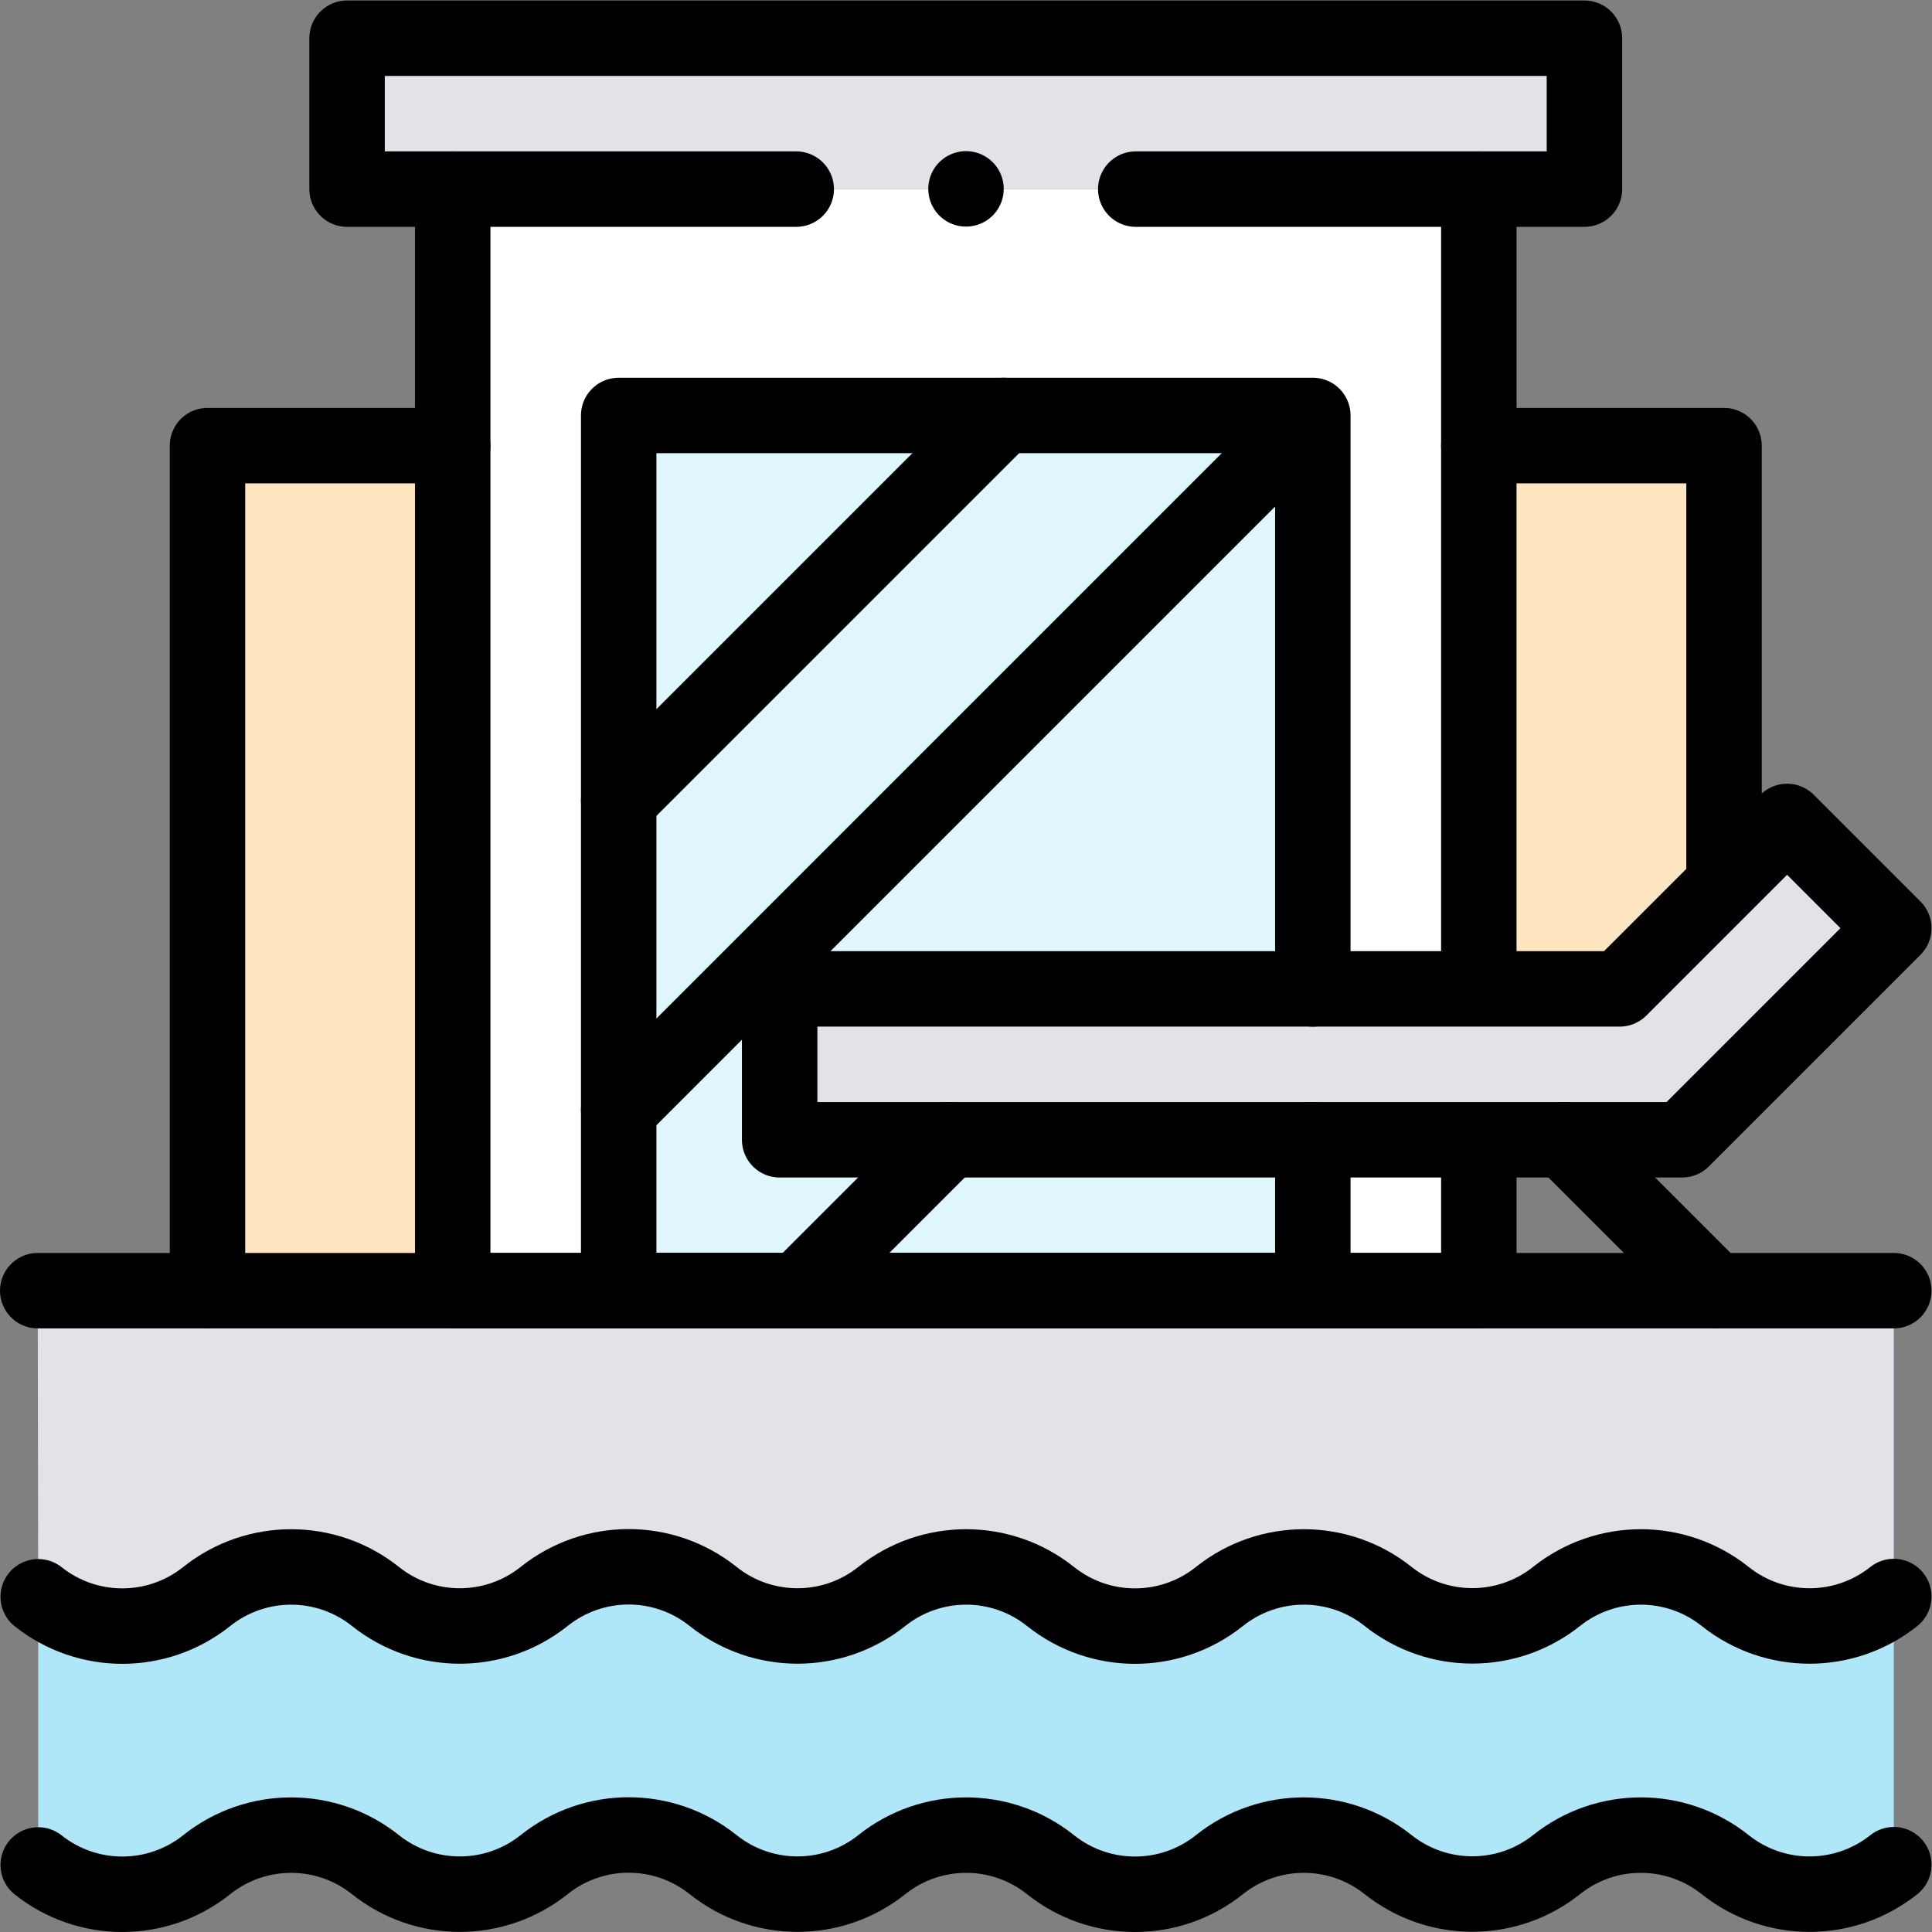 <?xml version="1.0" encoding="utf-8"?>
<svg xmlns="http://www.w3.org/2000/svg" xmlns:svg="http://www.w3.org/2000/svg" version="1.1" id="svg4926" width="682.667" height="682.667" viewBox="0 0 682.667 682.667">
  <rect x="0" y="0" width="682.667" height="682.667" fill="#808080" stroke="none"/>
  <defs id="defs4930">
    <clipPath clipPathUnits="userSpaceOnUse" id="clipPath4940">
      <path d="M 0,512 H 512 V 0 H 0 Z" id="path4938"/>
    </clipPath>
  </defs>
  <g id="g4932" transform="matrix(1.333,0,0,-1.333,0,682.667)">
    <g id="g4934">
      <g id="g4936" clip-path="url(#clipPath4940)">
        <g id="g4942" transform="translate(502,17.84)">
          <path d="m 0,0 c -13.052,-10.396 -31.55,-10.413 -44.621,-0.041 l -0.143,0.114 C -57.835,10.445 -76.333,10.428 -89.385,0.032 v 0 c -13.07,-10.41 -31.599,-10.411 -44.67,-0.002 l -0.004,0.003 c -13.053,10.395 -31.551,10.411 -44.621,0.038 l -0.179,-0.142 c -13.052,-10.358 -31.52,-10.359 -44.572,-0.001 l -0.183,0.145 c -13.071,10.372 -31.569,10.355 -44.621,-0.041 l -0.037,-0.03 c -13.054,-10.396 -31.554,-10.412 -44.625,-0.037 l -0.176,0.139 c -13.055,10.362 -31.529,10.36 -44.582,-0.004 l -0.171,-0.136 c -13.071,-10.379 -31.576,-10.365 -44.632,0.035 l -0.037,0.029 c -13.052,10.398 -31.553,10.415 -44.624,0.041 l -0.174,-0.138 c -13.053,-10.359 -31.523,-10.358 -44.575,0.002 V 71.02 c 13.052,-10.36 31.522,-10.361 44.575,-10e-4 l 0.174,0.137 c 13.071,10.374 31.572,10.357 44.624,-0.04 l 0.037,-0.03 c 13.056,-10.399 31.561,-10.414 44.632,-0.035 l 0.171,0.136 c 13.053,10.365 31.527,10.366 44.582,0.004 l 0.176,-0.139 c 13.071,-10.375 31.571,-10.359 44.625,0.038 l 0.037,0.029 c 13.052,10.396 31.55,10.413 44.621,0.041 l 0.183,-0.145 c 13.052,-10.358 31.52,-10.357 44.572,0.001 l 0.179,0.142 c 13.07,10.373 31.568,10.358 44.621,-0.037 l 0.004,-0.003 c 13.071,-10.41 31.6,-10.409 44.67,0.001 v 0 c 13.052,10.396 31.55,10.413 44.621,0.041 l 0.143,-0.113 C -31.55,60.675 -13.052,60.692 0,71.087" style="fill:#b0e7f8;fill-opacity:1;fill-rule:nonzero;stroke:none" id="path4944"/>
        </g>
        <g id="g4946" transform="translate(10,170)">
          <path d="m 0,0 h 492 v -81.073 c -13.052,-10.395 -31.55,-10.412 -44.621,-0.04 L 447.236,-81 c -13.071,10.372 -31.569,10.355 -44.621,-0.041 v 0 c -13.07,-10.41 -31.599,-10.411 -44.67,-0.001 l -0.004,0.003 c -13.053,10.395 -31.551,10.41 -44.621,0.038 l -0.179,-0.143 c -13.052,-10.358 -31.52,-10.358 -44.572,-10e-4 L 268.386,-81 c -13.071,10.372 -31.569,10.355 -44.621,-0.041 l -0.037,-0.029 c -13.054,-10.397 -31.554,-10.413 -44.625,-0.038 l -0.176,0.139 c -13.055,10.363 -31.529,10.361 -44.582,-0.004 l -0.171,-0.135 c -13.072,-10.38 -31.577,-10.365 -44.632,0.034 l -0.037,0.03 c -13.052,10.397 -31.553,10.414 -44.624,0.04 l -0.174,-0.137 C 31.654,-91.501 13.184,-91.5 0.132,-81.14" style="fill:#e1e3e9;fill-opacity:1;fill-rule:nonzero;stroke:none" id="path4948"/>
        </g>
        <g id="g4950" transform="translate(392,170)">
          <path d="M 0,0 H -272 V 292 H 0 V 82.19" style="fill:#ffffff;fill-opacity:1;fill-rule:nonzero;stroke:none" id="path4952"/>
        </g>
        <g id="g4954" transform="translate(392,394)">
          <path d="M 0,0 H 65 V -114.334 L 37.335,-144 H 0 Z" style="fill:#ffe6c0;fill-opacity:1;fill-rule:nonzero;stroke:none" id="path4956"/>
        </g>
        <path d="M 120,170 H 55 v 224 h 65 z" style="fill:#ffe6c0;fill-opacity:1;fill-rule:nonzero;stroke:none" id="path4958"/>
        <path d="M 420,462 H 92 v 40 h 328 z" style="fill:#e1e3e9;fill-opacity:1;fill-rule:nonzero;stroke:none" id="path4960"/>
        <g id="g4962" transform="translate(348,170)">
          <path d="M 0,0 H -184 V 232 H 0 V 80" style="fill:#dff6fc;fill-opacity:1;fill-rule:nonzero;stroke:none" id="path4964"/>
        </g>
        <g id="g4966" transform="translate(10.132,88.86)">
          <path d="m 0,0 c 13.052,-10.36 31.522,-10.361 44.575,-0.001 l 0.174,0.137 C 57.82,10.51 76.321,10.493 89.373,0.096 l 0.037,-0.03 c 13.055,-10.399 31.56,-10.414 44.632,-0.034 l 0.171,0.135 c 13.053,10.365 31.527,10.367 44.582,0.004 l 0.176,-0.139 c 13.071,-10.375 31.571,-10.359 44.625,0.038 l 0.037,0.029 c 13.052,10.396 31.55,10.413 44.621,0.041 l 0.183,-0.145 c 13.052,-10.357 31.52,-10.357 44.572,0.001 l 0.179,0.142 c 13.07,10.373 31.568,10.358 44.621,-0.037 l 0.004,-0.003 c 13.071,-10.41 31.6,-10.409 44.67,0.001 v 0 c 13.052,10.396 31.55,10.413 44.621,0.041 l 0.143,-0.113 c 13.071,-10.372 31.569,-10.355 44.621,0.04" style="fill:none;stroke:#000000;stroke-width:20;stroke-linecap:round;stroke-linejoin:round;stroke-miterlimit:10;stroke-dasharray:none;stroke-opacity:1" id="path4968"/>
        </g>
        <g id="g4970" transform="translate(10.132,17.773)">
          <path d="m 0,0 c 13.052,-10.36 31.522,-10.361 44.575,-0.001 l 0.174,0.137 C 57.82,10.51 76.321,10.493 89.373,0.096 l 0.037,-0.03 c 13.055,-10.399 31.56,-10.414 44.632,-0.034 l 0.171,0.135 c 13.053,10.365 31.527,10.367 44.582,0.004 l 0.176,-0.139 c 13.071,-10.375 31.571,-10.359 44.625,0.038 l 0.037,0.029 c 13.052,10.396 31.55,10.413 44.621,0.041 l 0.183,-0.145 c 13.052,-10.357 31.52,-10.357 44.572,0.001 l 0.179,0.143 c 13.07,10.372 31.568,10.357 44.621,-0.038 l 0.004,-0.003 c 13.071,-10.41 31.6,-10.409 44.67,0.001 v 0 c 13.052,10.396 31.55,10.413 44.621,0.041 l 0.143,-0.113 c 13.071,-10.372 31.569,-10.355 44.621,0.04" style="fill:none;stroke:#000000;stroke-width:20;stroke-linecap:round;stroke-linejoin:round;stroke-miterlimit:10;stroke-dasharray:none;stroke-opacity:1" id="path4972"/>
        </g>
        <g id="g4974" transform="translate(10,170)">
          <path d="M 0,0 H 492" style="fill:none;stroke:#000000;stroke-width:20;stroke-linecap:round;stroke-linejoin:round;stroke-miterlimit:10;stroke-dasharray:none;stroke-opacity:1" id="path4976"/>
        </g>
        <g id="g4978" transform="translate(445.903,210)">
          <path d="M 0,0 H -239.236 V 40 H -16.568 L 27.813,84.381 56.097,56.096 Z" style="fill:#e1e3e9;fill-opacity:1;fill-rule:nonzero;stroke:none" id="path4980"/>
        </g>
        <g id="g4982" transform="translate(445.903,210)">
          <path d="M 0,0 H -239.236 V 40 H -16.568 L 27.813,84.381 56.097,56.096 Z" style="fill:none;stroke:#000000;stroke-width:20;stroke-linecap:round;stroke-linejoin:round;stroke-miterlimit:10;stroke-dasharray:none;stroke-opacity:1" id="path4984"/>
        </g>
        <g id="g4986" transform="translate(414.596,210)">
          <path d="M 0,0 40,-40" style="fill:none;stroke:#000000;stroke-width:20;stroke-linecap:round;stroke-linejoin:round;stroke-miterlimit:10;stroke-dasharray:none;stroke-opacity:1" id="path4988"/>
        </g>
        <g id="g4990" transform="translate(251.596,210)">
          <path d="M 0,0 -40,-40" style="fill:none;stroke:#000000;stroke-width:20;stroke-linecap:round;stroke-linejoin:round;stroke-miterlimit:10;stroke-dasharray:none;stroke-opacity:1" id="path4992"/>
        </g>
        <g id="g4994" transform="translate(392,462)">
          <path d="M 0,0 V -209.81" style="fill:none;stroke:#000000;stroke-width:20;stroke-linecap:round;stroke-linejoin:round;stroke-miterlimit:10;stroke-dasharray:none;stroke-opacity:1" id="path4996"/>
        </g>
        <g id="g4998" transform="translate(392,170)">
          <path d="M 0,0 H -272 V 292" style="fill:none;stroke:#000000;stroke-width:20;stroke-linecap:round;stroke-linejoin:round;stroke-miterlimit:10;stroke-dasharray:none;stroke-opacity:1" id="path5000"/>
        </g>
        <g id="g5002" transform="translate(348,170)">
          <path d="M 0,0 H -184 V 232 H 0 V 80" style="fill:none;stroke:#000000;stroke-width:20;stroke-linecap:round;stroke-linejoin:round;stroke-miterlimit:10;stroke-dasharray:none;stroke-opacity:1" id="path5004"/>
        </g>
        <g id="g5006" transform="translate(211.06,462)">
          <path d="m 0,0 h -119.061 v 40 h 328 V 0 H 90.002" style="fill:none;stroke:#000000;stroke-width:20;stroke-linecap:round;stroke-linejoin:round;stroke-miterlimit:10;stroke-dasharray:none;stroke-opacity:1" id="path5008"/>
        </g>
        <g id="g5010" transform="translate(338.736,392.736)">
          <path d="M 0,0 -174.736,-174.736" style="fill:none;stroke:#000000;stroke-width:20;stroke-linecap:round;stroke-linejoin:round;stroke-miterlimit:10;stroke-dasharray:none;stroke-opacity:1" id="path5012"/>
        </g>
        <g id="g5014" transform="translate(266,402)">
          <path d="M 0,0 -102,-102" style="fill:none;stroke:#000000;stroke-width:20;stroke-linecap:round;stroke-linejoin:round;stroke-miterlimit:10;stroke-dasharray:none;stroke-opacity:1" id="path5016"/>
        </g>
        <g id="g5018" transform="translate(120,394)">
          <path d="M 0,0 H -65 V -224" style="fill:none;stroke:#000000;stroke-width:20;stroke-linecap:round;stroke-linejoin:round;stroke-miterlimit:10;stroke-dasharray:none;stroke-opacity:1" id="path5020"/>
        </g>
        <g id="g5022" transform="translate(392,394)">
          <path d="M 0,0 H 65 V -114.334" style="fill:none;stroke:#000000;stroke-width:20;stroke-linecap:round;stroke-linejoin:round;stroke-miterlimit:10;stroke-dasharray:none;stroke-opacity:1" id="path5024"/>
        </g>
        <g id="g5026" transform="translate(256.063,462.063)">
          <path d="M 0,0 V 0" style="fill:none;stroke:#000000;stroke-width:20;stroke-linecap:round;stroke-linejoin:round;stroke-miterlimit:10;stroke-dasharray:none;stroke-opacity:1" id="path5028"/>
        </g>
        <g id="g5030" transform="translate(348,170)">
          <path d="M 0,0 V 40" style="fill:none;stroke:#000000;stroke-width:20;stroke-linecap:round;stroke-linejoin:round;stroke-miterlimit:10;stroke-dasharray:none;stroke-opacity:1" id="path5032"/>
        </g>
        <g id="g5034" transform="translate(392,171.667)">
          <path d="M 0,0 V 36.667" style="fill:none;stroke:#000000;stroke-width:20;stroke-linecap:round;stroke-linejoin:round;stroke-miterlimit:10;stroke-dasharray:none;stroke-opacity:1" id="path5036"/>
        </g>
      </g>
    </g>
  </g>
</svg>
